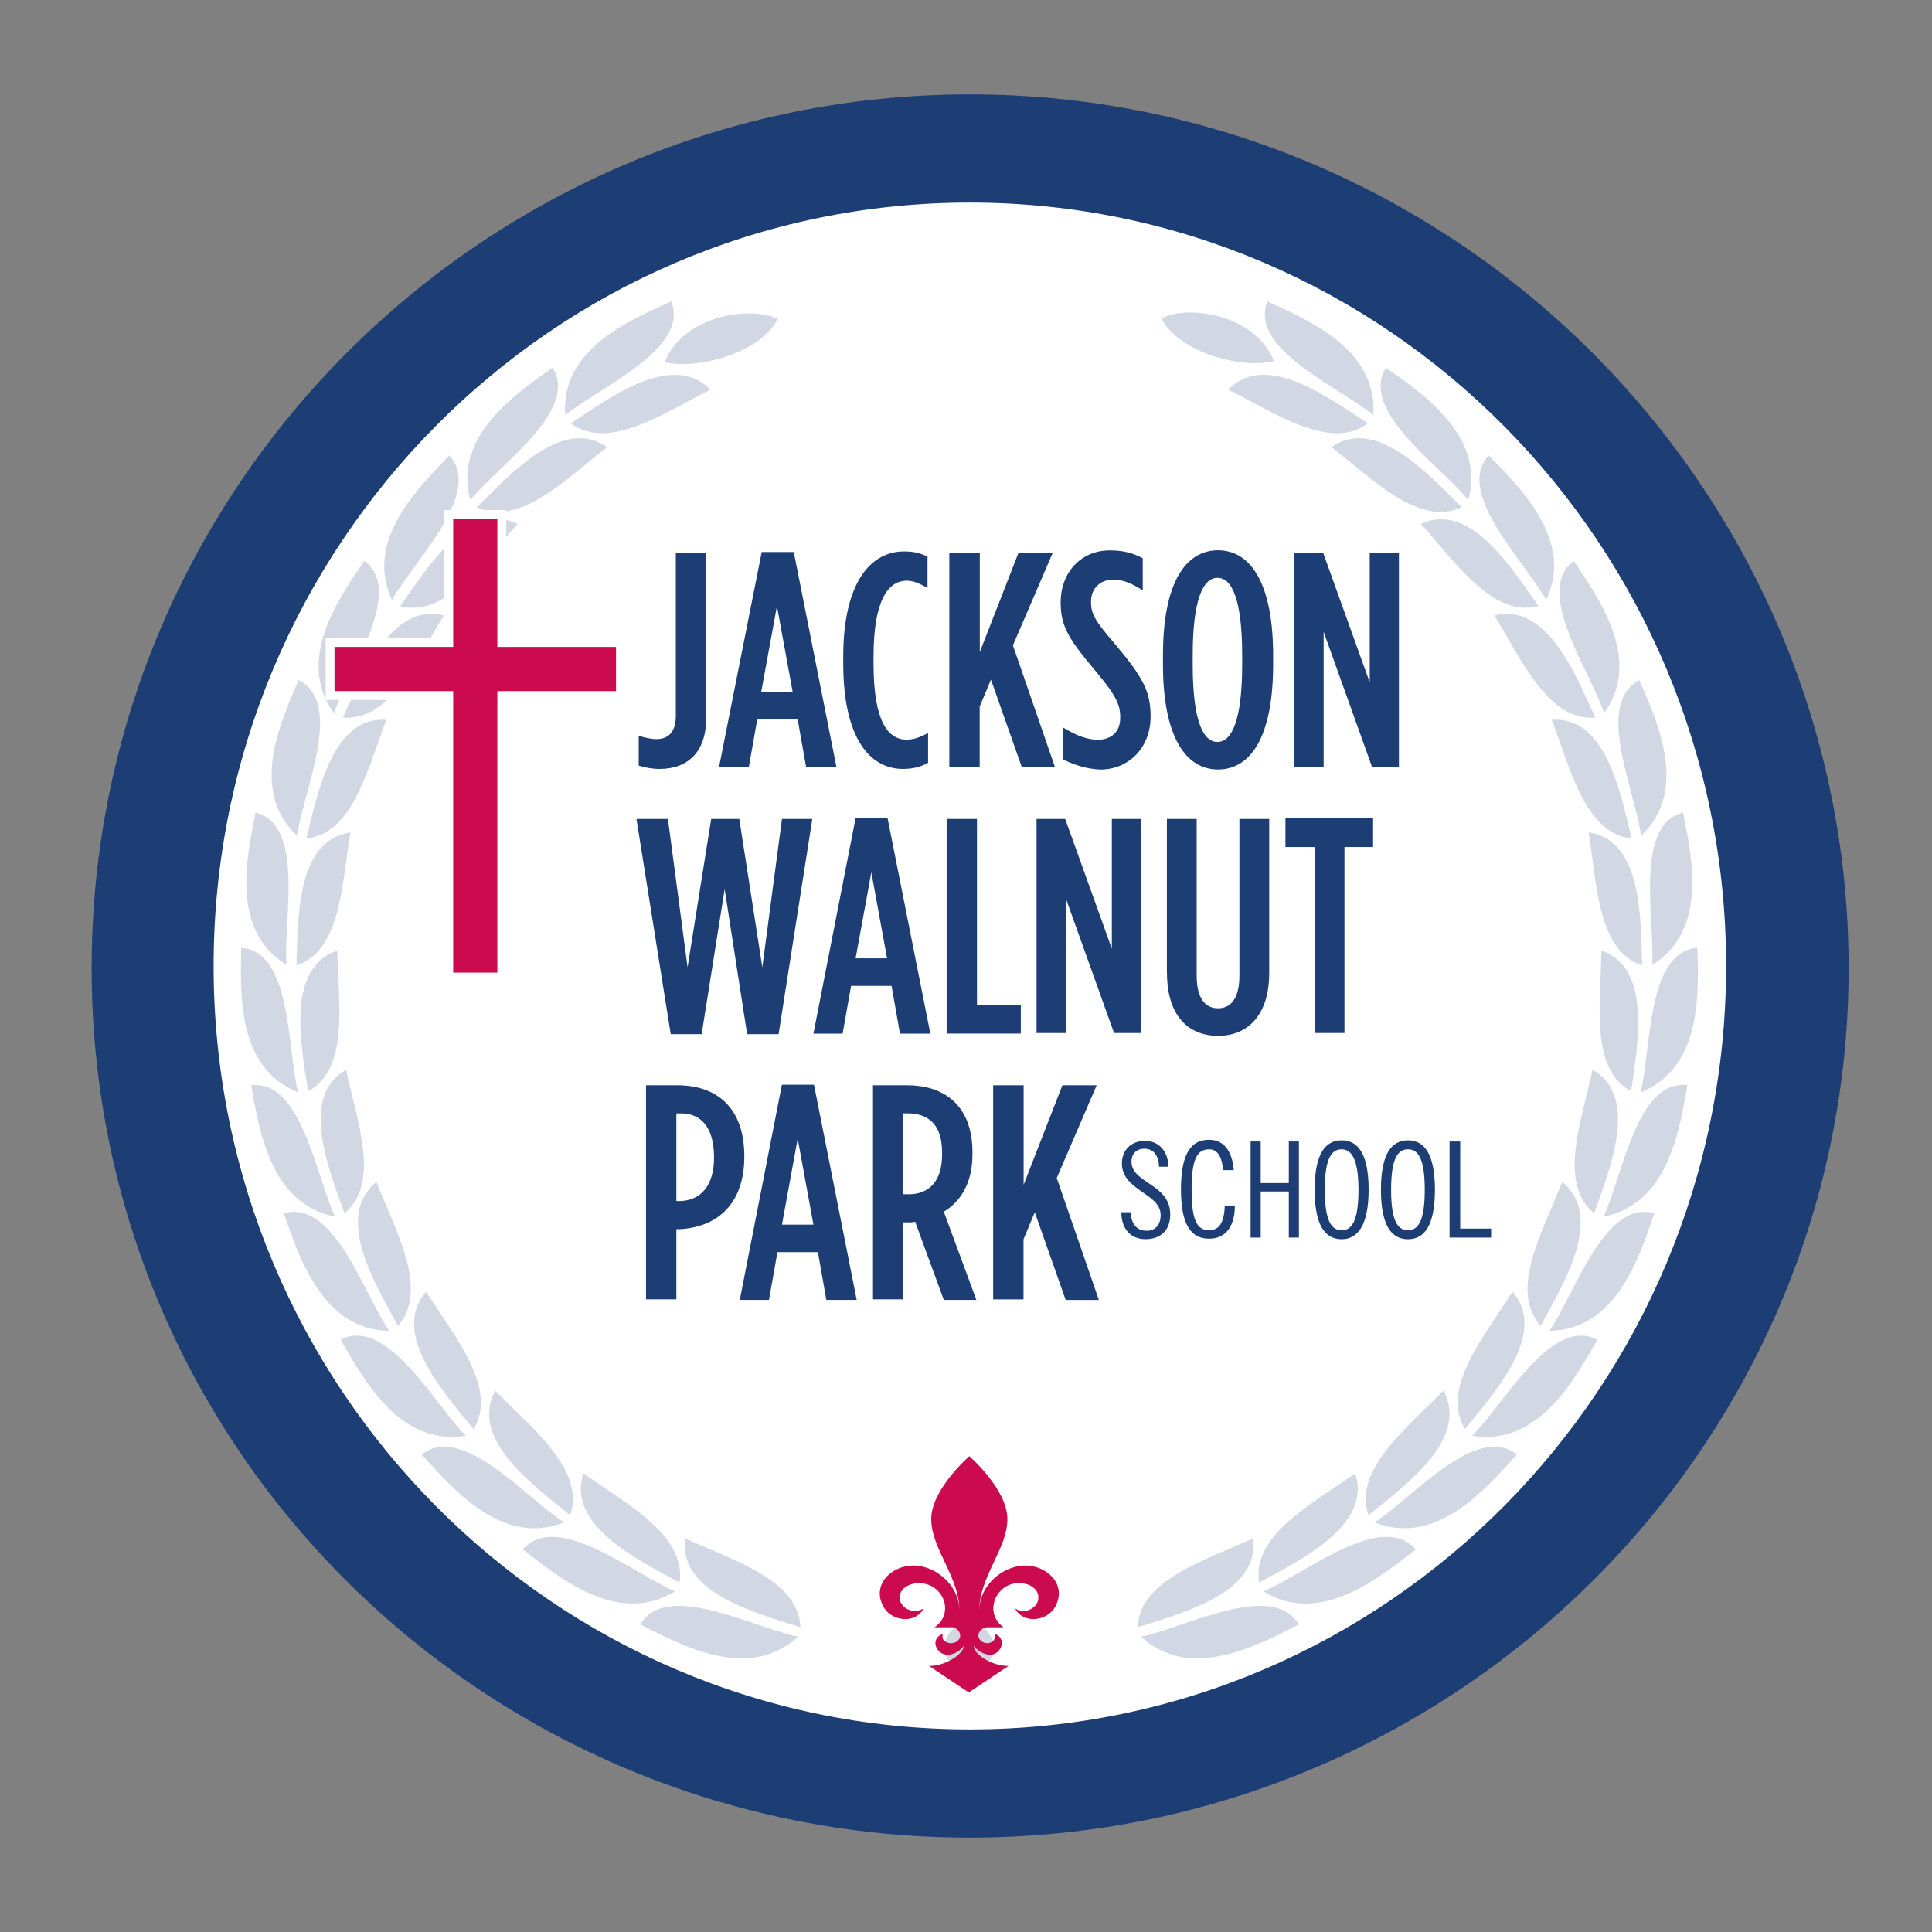 <?xml version="1.0" encoding="UTF-8"?> <svg xmlns="http://www.w3.org/2000/svg" id="a" viewBox="0 0 350 350"><rect x="0" y="0" width="350" height="350" fill="#808080" stroke="none"/><circle cx="176.02" cy="174.02" r="140.32" style="fill:#fff; stroke-width:0px;"></circle><path d="m175.7,17.1C87.9,17.1,16.6,88.1,16.6,175.4s71.4,157.5,159.1,157.5,159.2-70.6,159.2-157.5S263.5,17.1,175.7,17.1Zm0,296.2c-75.5,0-137-62-137-138.3S100.2,36.7,175.7,36.7s137,62,137,138.3-61.4,138.3-137,138.3Z" style="fill:#1d3e74; stroke-width:0px;"></path><path d="m179.9,297.6c.5,2.4-1.1,4.7-3.5,5.2s-4.7-1.1-5.2-3.5,1.1-4.7,3.5-5.2c2.4-.5,4.7,1.1,5.2,3.5Z" style="fill:#d2d8e3; fill-rule:evenodd; stroke-width:0px;"></path><path d="m145,294.8c-.3-8.6-12.1-12.1-20.9-16.1-1.2,9.8,12.5,13.4,20.9,16.1Z" style="fill:#d2d8e3; fill-rule:evenodd; stroke-width:0px;"></path><path d="m123.1,286.7c1.3-8.6-9.6-14.2-17.4-19.8-3.1,9.4,9.7,15.6,17.4,19.8Z" style="fill:#d2d8e3; fill-rule:evenodd; stroke-width:0px;"></path><path d="m103.3,274.5c2.8-8.2-6.9-15.7-13.6-22.6-4.7,8.8,6.8,17.1,13.6,22.6Z" style="fill:#d2d8e3; fill-rule:evenodd; stroke-width:0px;"></path><path d="m85.8,258.9c4.5-7.4-3.5-16.8-8.6-24.9-6.5,7.5,3,18.1,8.6,24.9Z" style="fill:#d2d8e3; fill-rule:evenodd; stroke-width:0px;"></path><path d="m72.1,240.2c5.7-6.5-.4-17.1-3.9-26.1-7.7,6.3-.3,18.4,3.9,26.1Z" style="fill:#d2d8e3; fill-rule:evenodd; stroke-width:0px;"></path><path d="m62.4,219.8c6.6-5.4,2.3-16.7.3-26-8.5,4.8-3.2,17.8-.3,26Z" style="fill:#d2d8e3; fill-rule:evenodd; stroke-width:0px;"></path><path d="m55.8,197.7c7.5-4,5.5-16,5.3-25.5-9.3,3.2-6.6,16.9-5.3,25.5Z" style="fill:#d2d8e3; fill-rule:evenodd; stroke-width:0px;"></path><path d="m53.7,174.9c8.1-2.6,8.2-14.8,9.8-24.1-9.8,1.4-9.5,15.4-9.8,24.1Z" style="fill:#d2d8e3; fill-rule:evenodd; stroke-width:0px;"></path><path d="m55.5,151.9c8.5-.9,11.1-12.7,14.5-21.5-9.7-.7-12.4,13-14.5,21.5Z" style="fill:#d2d8e3; fill-rule:evenodd; stroke-width:0px;"></path><path d="m62.1,130c8.5.7,13.3-10.4,18.3-18.5-9.5-2.4-14.6,10.6-18.3,18.5Z" style="fill:#d2d8e3; fill-rule:evenodd; stroke-width:0px;"></path><path d="m72.5,109.8c8.2,2.2,14.9-7.9,21.3-14.9-8.9-4.1-16.3,7.8-21.3,14.9Z" style="fill:#d2d8e3; fill-rule:evenodd; stroke-width:0px;"></path><path d="m86.4,91.9c7.7,3.6,16.1-5.1,23.6-10.9-8-5.6-17.4,4.7-23.6,10.9Z" style="fill:#d2d8e3; fill-rule:evenodd; stroke-width:0px;"></path><path d="m144.6,296.5c-9.1,8.3-21.4,1.4-28.6-2.2,4.7-8,20.3.5,28.6,2.2Z" style="fill:#d2d8e3; fill-rule:evenodd; stroke-width:0px;"></path><path d="m122.3,288.3c-10.5,6.4-21.2-2.7-27.6-7.6,6.2-7.1,19.9,4.3,27.6,7.6Z" style="fill:#d2d8e3; fill-rule:evenodd; stroke-width:0px;"></path><path d="m102.2,275.8c-11.4,4.5-20.4-6.4-25.8-12.3,7.3-5.8,18.8,7.8,25.8,12.3Z" style="fill:#d2d8e3; fill-rule:evenodd; stroke-width:0px;"></path><path d="m84.4,260.1c-12.1,2-18.7-10.5-22.7-17.4,8.4-4.3,16.8,11.4,22.7,17.4Z" style="fill:#d2d8e3; fill-rule:evenodd; stroke-width:0px;"></path><path d="m70.5,241.1c-12.3-.2-16.4-13.8-19.1-21.3,9.1-2.6,14.4,14.4,19.1,21.3Z" style="fill:#d2d8e3; fill-rule:evenodd; stroke-width:0px;"></path><path d="m60.7,220.4c-11.9-2.3-13.8-16.1-15.2-23.8,9.1-1.1,11.7,16.3,15.2,23.8Z" style="fill:#d2d8e3; fill-rule:evenodd; stroke-width:0px;"></path><path d="m54,197.9c-11.3-4.5-10.4-18.4-10.3-26.2,9.2.7,8.3,18.2,10.3,26.2Z" style="fill:#d2d8e3; fill-rule:evenodd; stroke-width:0px;"></path><path d="m51.9,174.8c-10.3-6.3-7.1-19.9-5.6-27.6,9,2.3,5,19.4,5.6,27.6Z" style="fill:#d2d8e3; fill-rule:evenodd; stroke-width:0px;"></path><path d="m53.8,151.4c-8.8-8.3-2.8-20.9.3-28.2,8.3,4.2.9,20-.3,28.2Z" style="fill:#d2d8e3; fill-rule:evenodd; stroke-width:0px;"></path><path d="m60.5,129.2c-7.1-9.8,1.1-21.1,5.5-27.6,7.4,5.5-2.8,19.8-5.5,27.6Z" style="fill:#d2d8e3; fill-rule:evenodd; stroke-width:0px;"></path><path d="m71,108.7c-5.1-10.9,5-20.5,10.4-26.2,6.2,6.8-6.3,19-10.4,26.2Z" style="fill:#d2d8e3; fill-rule:evenodd; stroke-width:0px;"></path><path d="m85.2,90.6c-3.2-11.7,8.5-19.4,14.9-24,4.9,7.8-9.7,17.6-14.9,24Z" style="fill:#d2d8e3; fill-rule:evenodd; stroke-width:0px;"></path><path d="m102.4,75.2c-.9-12.1,12-17.3,19.2-20.6,3.4,8.6-12.8,15.4-19.2,20.6Z" style="fill:#d2d8e3; fill-rule:evenodd; stroke-width:0px;"></path><path d="m103.4,76.7c6.9,5.1,16.8-1.9,25.3-6.1-6.8-7-18.1,1.3-25.3,6.1Z" style="fill:#d2d8e3; fill-rule:evenodd; stroke-width:0px;"></path><path d="m120.4,65.6c3.5-8.7,16-10.2,20.5-7.8-3.4,6.5-15.3,9.2-20.5,7.8Z" style="fill:#d2d8e3; fill-rule:evenodd; stroke-width:0px;"></path><path d="m206.1,294.8c.3-8.6,12.2-12.1,20.9-16.1,1.3,9.8-12.5,13.4-20.9,16.1Z" style="fill:#d2d8e3; fill-rule:evenodd; stroke-width:0px;"></path><path d="m228.1,286.7c-1.4-8.6,9.6-14.2,17.4-19.8,3.1,9.4-9.7,15.6-17.4,19.8Z" style="fill:#d2d8e3; fill-rule:evenodd; stroke-width:0px;"></path><path d="m247.9,274.5c-2.8-8.2,6.9-15.7,13.6-22.6,4.7,8.8-6.8,17.1-13.6,22.6Z" style="fill:#d2d8e3; fill-rule:evenodd; stroke-width:0px;"></path><path d="m265.4,258.9c-4.5-7.4,3.5-16.8,8.6-24.9,6.5,7.5-3.1,18.1-8.6,24.9Z" style="fill:#d2d8e3; fill-rule:evenodd; stroke-width:0px;"></path><path d="m279.1,240.2c-5.8-6.5.4-17.1,3.9-26.1,7.7,6.3.3,18.4-3.9,26.1Z" style="fill:#d2d8e3; fill-rule:evenodd; stroke-width:0px;"></path><path d="m288.8,219.8c-6.6-5.4-2.3-16.7-.3-26,8.5,4.8,3.2,17.8.3,26Z" style="fill:#d2d8e3; fill-rule:evenodd; stroke-width:0px;"></path><path d="m295.5,197.7c-7.5-4-5.5-16-5.4-25.5,9.2,3.2,6.6,16.9,5.4,25.5Z" style="fill:#d2d8e3; fill-rule:evenodd; stroke-width:0px;"></path><path d="m297.5,174.9c-8.1-2.6-8.2-14.8-9.7-24.1,9.7,1.4,9.4,15.4,9.7,24.1Z" style="fill:#d2d8e3; fill-rule:evenodd; stroke-width:0px;"></path><path d="m295.6,151.9c-8.5-.9-11.1-12.7-14.5-21.5,9.8-.7,12.4,13,14.5,21.5Z" style="fill:#d2d8e3; fill-rule:evenodd; stroke-width:0px;"></path><path d="m289,130c-8.5.7-13.3-10.4-18.3-18.5,9.5-2.4,14.7,10.6,18.3,18.5Z" style="fill:#d2d8e3; fill-rule:evenodd; stroke-width:0px;"></path><path d="m278.7,109.8c-8.2,2.2-15-7.9-21.3-14.9,8.9-4.1,16.3,7.8,21.3,14.9Z" style="fill:#d2d8e3; fill-rule:evenodd; stroke-width:0px;"></path><path d="m264.8,91.9c-7.7,3.6-16.1-5.1-23.6-10.9,8-5.6,17.4,4.7,23.6,10.9Z" style="fill:#d2d8e3; fill-rule:evenodd; stroke-width:0px;"></path><path d="m206.7,296.5c9,8.3,21.4,1.4,28.6-2.2-4.8-8-20.4.5-28.6,2.2Z" style="fill:#d2d8e3; fill-rule:evenodd; stroke-width:0px;"></path><path d="m228.9,288.3c10.4,6.4,21.2-2.7,27.6-7.6-6.2-7.1-19.9,4.3-27.6,7.6Z" style="fill:#d2d8e3; fill-rule:evenodd; stroke-width:0px;"></path><path d="m249,275.8c11.4,4.5,20.4-6.4,25.8-12.3-7.4-5.8-18.8,7.8-25.8,12.3Z" style="fill:#d2d8e3; fill-rule:evenodd; stroke-width:0px;"></path><path d="m266.7,260.1c12.1,2,18.7-10.5,22.7-17.4-8.4-4.3-16.7,11.4-22.7,17.4Z" style="fill:#d2d8e3; fill-rule:evenodd; stroke-width:0px;"></path><path d="m280.7,241.1c12.3-.2,16.4-13.8,19-21.3-9-2.6-14.3,14.4-19,21.3Z" style="fill:#d2d8e3; fill-rule:evenodd; stroke-width:0px;"></path><path d="m290.5,220.4c11.9-2.3,13.8-16.1,15.2-23.8-9.2-1.1-11.7,16.3-15.2,23.8Z" style="fill:#d2d8e3; fill-rule:evenodd; stroke-width:0px;"></path><path d="m297.2,197.9c11.3-4.5,10.5-18.4,10.3-26.2-9.2.7-8.3,18.2-10.3,26.2Z" style="fill:#d2d8e3; fill-rule:evenodd; stroke-width:0px;"></path><path d="m299.3,174.8c10.3-6.3,7.1-19.9,5.6-27.6-8.9,2.3-5.1,19.4-5.6,27.6Z" style="fill:#d2d8e3; fill-rule:evenodd; stroke-width:0px;"></path><path d="m297.3,151.4c8.8-8.3,2.8-20.9-.3-28.2-8.2,4.2-.8,20,.3,28.2Z" style="fill:#d2d8e3; fill-rule:evenodd; stroke-width:0px;"></path><path d="m290.6,129.2c7.1-9.8-1.2-21.1-5.5-27.6-7.3,5.5,2.9,19.8,5.5,27.6Z" style="fill:#d2d8e3; fill-rule:evenodd; stroke-width:0px;"></path><path d="m280.1,108.7c5.2-10.9-4.9-20.5-10.4-26.2-6.2,6.8,6.4,19,10.4,26.2Z" style="fill:#d2d8e3; fill-rule:evenodd; stroke-width:0px;"></path><path d="m266,90.6c3.2-11.7-8.5-19.4-14.9-24-4.9,7.8,9.7,17.6,14.9,24Z" style="fill:#d2d8e3; fill-rule:evenodd; stroke-width:0px;"></path><path d="m248.8,75.2c.8-12.1-12.1-17.3-19.2-20.6-3.4,8.6,12.8,15.4,19.2,20.6Z" style="fill:#d2d8e3; fill-rule:evenodd; stroke-width:0px;"></path><path d="m247.8,76.7c-6.8,5.1-16.8-1.9-25.3-6.1,6.8-7,18,1.3,25.3,6.1Z" style="fill:#d2d8e3; fill-rule:evenodd; stroke-width:0px;"></path><path d="m230.8,65.4c-3.5-8.7-16-10.2-20.4-7.7,3.3,6.4,15.1,9.2,20.4,7.7Z" style="fill:#d2d8e3; fill-rule:evenodd; stroke-width:0px;"></path><path d="m209.97,211.26c-.1-1.83-.92-3.16-2.65-3.16-1.43,0-2.34.92-2.34,2.34,0,3.97,7.02,3.97,7.02,9.57,0,2.75-1.63,4.48-4.48,4.48s-4.38-2.04-4.38-4.89h1.73c0,2.04,1.02,3.36,2.85,3.36,1.53,0,2.54-1.02,2.54-2.85,0-3.97-7.02-4.38-7.02-9.36,0-2.44,1.73-4.07,4.17-4.07s4.17,1.73,4.28,4.68h-1.73v-.1Z" style="fill:#1d3e74; stroke-width:0px;"></path><path d="m221.57,212.08c-.2-2.75-1.12-3.87-2.54-3.87-2.24,0-3.16,1.93-3.16,7.33s.92,7.33,3.16,7.33c1.73,0,2.75-1.22,2.85-4.48h1.83c0,3.87-1.73,6.01-4.68,6.01-3.16,0-5.09-2.34-5.09-8.96s1.93-8.96,5.09-8.96c2.54,0,4.17,1.83,4.48,5.5h-1.93v.1Z" style="fill:#1d3e74; stroke-width:0px;"></path><path d="m228.39,206.79v7.53h5.09v-7.53h1.83v17.41h-1.83v-8.35h-5.09v8.35h-1.83v-17.41h1.83Z" style="fill:#1d3e74; stroke-width:0px;"></path><path d="m243.05,224.5c-2.95,0-4.89-2.44-4.89-8.96s1.93-8.96,4.89-8.96,4.89,2.44,4.89,8.96-2.04,8.96-4.89,8.96Zm0-16.29c-1.73,0-3.05,1.43-3.05,7.33s1.32,7.33,3.05,7.33,3.05-1.43,3.05-7.33-1.43-7.33-3.05-7.33Z" style="fill:#1d3e74; stroke-width:0px;"></path><path d="m255.06,224.5c-2.95,0-4.89-2.44-4.89-8.96s1.93-8.96,4.89-8.96,4.89,2.44,4.89,8.96-1.93,8.96-4.89,8.96Zm0-16.29c-1.73,0-3.05,1.43-3.05,7.33s1.32,7.33,3.05,7.33,3.05-1.43,3.05-7.33-1.32-7.33-3.05-7.33Z" style="fill:#1d3e74; stroke-width:0px;"></path><path d="m264.53,206.79v15.78h5.6v1.63h-7.53v-17.41h1.93Z" style="fill:#1d3e74; stroke-width:0px;"></path><path d="m115.71,138.69v-5.4c.92.31,2.24.61,3.16.61,2.14,0,3.56-1.22,3.56-4.17v-29.62h5.5v30.03c0,6.11-3.36,9.16-8.45,9.16-1.43,0-2.85-.31-3.77-.61Z" style="fill:#1d3e74; stroke-width:0px;"></path><path d="m138,100.01h5.8l7.74,38.99h-5.5l-1.53-8.65h-7.33l-1.53,8.65h-5.4l7.74-38.99Zm5.6,25.35l-2.85-15.57-2.85,15.57h5.7Z" style="fill:#1d3e74; stroke-width:0px;"></path><path d="m152.76,120.16v-1.22c0-13.44,4.99-19.04,10.99-19.04,1.93,0,2.85.31,4.28.92v5.7c-1.43-.81-2.54-1.32-3.77-1.32-3.36,0-6.01,3.56-6.01,13.74v1.32c0,10.48,2.65,13.74,6.01,13.74,1.12,0,2.44-.41,3.87-1.22v5.4c-1.43.81-2.85,1.12-4.68,1.12-6.11-.1-10.69-5.9-10.69-19.14Z" style="fill:#1d3e74; stroke-width:0px;"></path><path d="m172,100.11h5.5v18.02l7.02-18.02h6.21l-7.23,16.8,7.63,22.09h-6.01l-5.6-15.88-2.04,4.89v10.99h-5.5v-38.88Z" style="fill:#1d3e74; stroke-width:0px;"></path><path d="m192.56,137.57v-5.8c2.44,1.53,4.48,2.24,6.31,2.24,2.34,0,4.07-1.32,4.07-3.97v-.1c0-2.24-.71-3.87-4.28-8.14-4.78-5.7-6.51-8.14-6.51-12.52v-.1c0-5.7,3.87-9.47,8.86-9.47,2.65,0,4.28.51,6.01,1.43v5.8c-2.14-1.32-3.56-1.93-5.4-1.93-2.24,0-3.97,1.53-3.97,3.97v.1c0,2.14.71,3.36,4.28,7.53,5.19,6.11,6.51,8.75,6.51,13.13v.1c0,5.7-4.07,9.57-9.06,9.57-2.54-.1-4.68-.81-6.82-1.83Z" style="fill:#1d3e74; stroke-width:0px;"></path><path d="m210.68,120.36v-1.63c0-13.13,4.07-19.04,9.98-19.04s9.98,6.01,9.98,19.04v1.63c0,13.13-4.07,19.04-9.98,19.04s-9.98-6.01-9.98-19.04Zm14.35,0v-1.63c0-10.08-1.83-14.05-4.48-14.05s-4.48,4.07-4.48,14.05v1.63c0,10.08,1.83,14.05,4.48,14.05s4.48-4.07,4.48-14.05Z" style="fill:#1d3e74; stroke-width:0px;"></path><path d="m234.5,100.11h5.19l8.45,23.51v-23.51h5.29v38.78h-4.89l-8.75-24.43v24.43h-5.29v-38.78Z" style="fill:#1d3e74; stroke-width:0px;"></path><path d="m115.3,148.36h5.7l3.56,26.87,4.28-26.87h5.09l4.17,26.87,3.56-26.87h5.5l-6.11,38.99h-5.7l-4.07-26.26-4.17,26.26h-5.6l-6.21-38.99Z" style="fill:#1d3e74; stroke-width:0px;"></path><path d="m155,148.26h5.8l7.74,38.99h-5.5l-1.53-8.65h-7.33l-1.53,8.65h-5.29l7.63-38.99Zm5.7,25.35l-2.85-15.57-2.85,15.57h5.7Z" style="fill:#1d3e74; stroke-width:0px;"></path><path d="m171.49,148.36h5.5v33.69h7.94v5.19h-13.44v-38.88Z" style="fill:#1d3e74; stroke-width:0px;"></path><path d="m187.78,148.36h5.19l8.45,23.51v-23.51h5.29v38.78h-4.89l-8.75-24.43v24.43h-5.29v-38.78Z" style="fill:#1d3e74; stroke-width:0px;"></path><path d="m211.39,176.25v-27.89h5.4v28.4c0,4.07,1.53,5.9,3.87,5.9s3.87-1.83,3.87-5.9v-28.4h5.4v27.89c0,7.63-3.87,11.4-9.26,11.4-5.5,0-9.26-3.77-9.26-11.4Z" style="fill:#1d3e74; stroke-width:0px;"></path><path d="m238.16,153.45h-5.29v-5.19h15.88v5.19h-5.19v33.69h-5.4v-33.69Z" style="fill:#1d3e74; stroke-width:0px;"></path><path d="m117.03,196.61h5.7c7.23,0,12.11,4.17,12.11,12.83v.1c0,8.35-4.68,12.72-11.6,13.13h-.71v12.72h-5.5v-38.78Zm6.21,20.97c3.66-.1,6.11-2.75,6.11-7.84v-.1c0-5.4-2.34-7.94-6.01-7.94h-.81v15.88h.71Z" style="fill:#1d3e74; stroke-width:0px;"></path><path d="m141.66,196.5h5.8l7.74,38.99h-5.5l-1.53-8.65h-7.33l-1.53,8.65h-5.29l7.63-38.99Zm5.7,25.35l-2.85-15.57-2.85,15.57h5.7Z" style="fill:#1d3e74; stroke-width:0px;"></path><path d="m158.05,196.61h6.31c6.92,0,11.81,3.87,11.81,12.11v.41c0,5.19-2.14,8.55-5.19,10.38l5.9,15.98h-5.9l-5.19-14.15c-.2,0-.51.1-.71.1h-1.43v13.95h-5.5v-38.78h-.1Zm6.51,19.75c3.66,0,6.11-2.24,6.11-7.23v-.31c0-5.29-2.65-7.13-6.31-7.13h-.81v14.66h1.02Z" style="fill:#1d3e74; stroke-width:0px;"></path><path d="m179.94,196.61h5.5v18.02l7.02-18.02h6.21l-7.23,16.8,7.63,22.09h-6.01l-5.6-15.88-2.04,4.89v10.89h-5.5v-38.78Z" style="fill:#1d3e74; stroke-width:0px;"></path><path d="m175.6,263.8s6.9,6,6.9,11.4-5.1,10.4-5.1,16.6c0-4,3.2-7.2,6.7-8,4.5-1.1,9.5,2.7,7.1,7.2-1.4,2.7-5.8,3.3-7.3.4,1.1.7,2.5.5,3.3-.2.5-.4.9-1,.9-1.7.1-1.4-1.2-2.4-2.5-2.6-.9-.2-1.9-.1-2.7.2-3.1,1.2-4.2,5.5-1.1,7.7h-2.8c-.7,0-1.2.3-1.5.7-.5.8-.2,1.5.4,1.9.5.3,1.1.4,1.7.1.5-.3.8-.8.6-1.5,1.8.6,1.6,2.6.2,3.5-1,.6-2.7.2-4-1.3,0,1.4,3.1,3.6,6.3,3.6l-7.2,4.8-7.2-4.8c3.2,0,6.3-2.3,6.3-3.6-1.2,1.5-3,1.9-4,1.3-1.5-.9-1.6-2.9.2-3.5-.2.8.1,1.3.7,1.5.6.3,1.3.2,1.8-.1.6-.4.9-1.1.4-1.9-.3-.4-.8-.8-1.5-.7h-2.9c3.2-2.2,2.1-6.5-1.1-7.7-.8-.3-1.8-.4-2.7-.2-1.4.3-2.6,1.2-2.5,2.6,0,.7.4,1.3.9,1.7.9.7,2.2.9,3.4.2-1.5,2.9-5.9,2.3-7.3-.4-2.4-4.5,2.6-8.3,7.1-7.2,3.5.8,6.7,4,6.7,8,0-6.2-5.1-11.2-5.1-16.6,0-5.4,6.9-11.4,6.9-11.4Z" style="fill:#cc0b4e; fill-rule:evenodd; stroke-width:0px;"></path><polygon points="81.3 176.9 81.3 126 59.8 126 59.8 116.4 81.3 116.4 81.3 93.2 90.9 93.2 90.9 116.4 112.4 116.4 112.4 126 90.9 126 90.9 176.9 81.3 176.9" style="fill:#cc0b4e; stroke-width:0px;"></polygon><path d="m90.1,94v23.2h21.5v8h-21.5v51h-8v-51h-21.5v-8h21.5v-23.2h8m1.6-1.6h-11.2v23.2h-21.5v11.2h21.5v51h11.2v-51h21.5v-11.2h-21.5v-23.2h0Z" style="fill:#fff; stroke-width:0px;"></path></svg> 